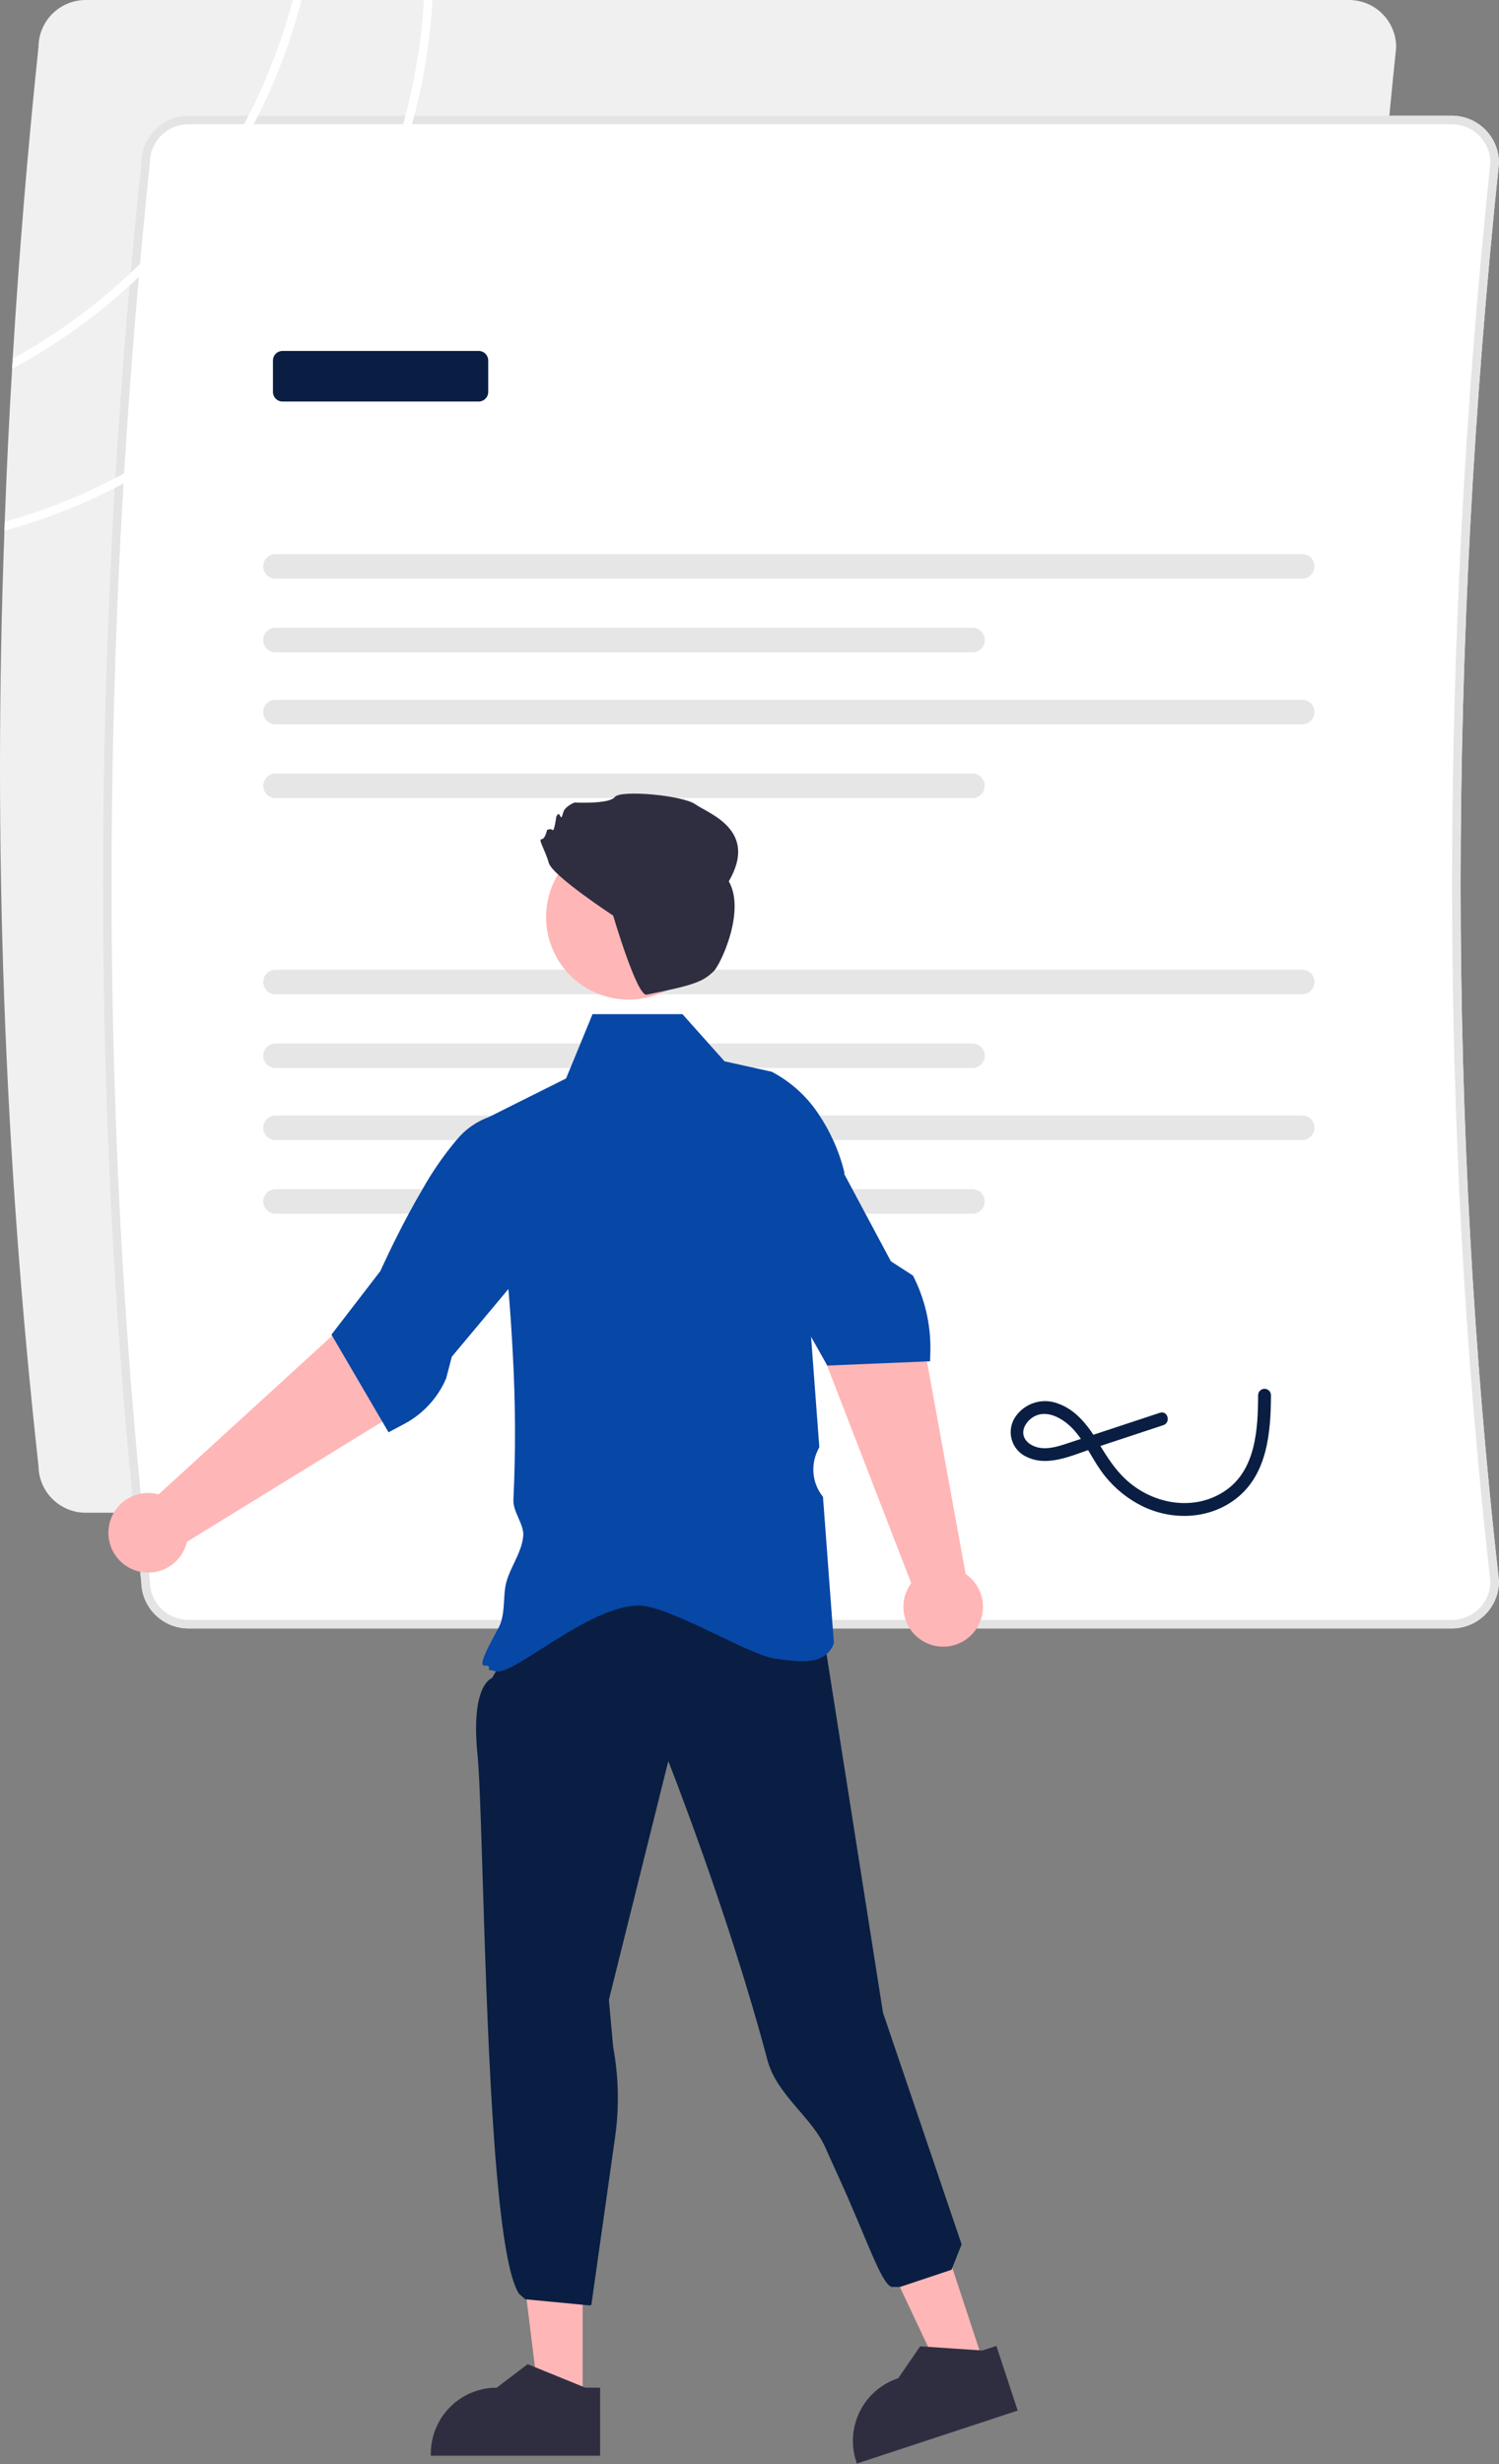 <svg width="350" height="575" viewBox="0 0 350 575" fill="none" xmlns="http://www.w3.org/2000/svg">
<rect x="0" y="0" width="350" height="575" fill="#808080" stroke="none"/>
<path d="M317.108 166.29C317.378 133.18 318.725 99.75 321.148 66C321.188 65.33 321.238 64.67 321.288 64C322.568 46.43 324.135 28.797 325.988 11.1V11C325.986 8.083 324.827 5.286 322.764 3.224C320.702 1.161 317.905 0.002 314.988 0H19.988C17.081 0.006 14.294 1.16 12.234 3.21C10.174 5.261 9.007 8.043 8.988 10.95C6.428 35.32 4.421 59.57 2.968 83.7C2.908 84.49 2.868 85.27 2.828 86.06C2.108 97.99 1.535 109.89 1.108 121.76C1.078 122.46 1.048 123.16 1.038 123.86C-1.692 196.69 0.965 269.622 8.988 342.06C9.009 344.965 10.177 347.745 12.237 349.794C14.297 351.842 17.083 352.995 19.988 353H314.988C317.905 352.998 320.702 351.839 322.764 349.776C324.827 347.714 325.986 344.917 325.988 342V341.89C324.538 329.02 323.265 316.067 322.168 303.03C322.008 301.12 321.851 299.21 321.698 297.3C320.938 287.91 320.275 278.483 319.708 269.02C319.588 267.11 319.478 265.2 319.378 263.29C318.308 244.35 317.608 225.263 317.278 206.03C317.238 204.12 317.208 202.22 317.178 200.3C317.058 190.91 317.021 181.483 317.068 172.02C317.068 170.11 317.078 168.2 317.108 166.29Z" fill="#F0F0F0"/>
<path d="M349.988 38C349.986 35.083 348.827 32.286 346.764 30.224C344.702 28.161 341.905 27.002 338.988 27H43.988C41.081 27.006 38.294 28.16 36.234 30.21C34.174 32.261 33.007 35.043 32.988 37.95C23.028 132.92 21.378 226.21 28.048 316C28.858 327.11 29.805 338.163 30.888 349.16C31.468 355.05 32.085 360.923 32.738 366.78C32.818 367.54 32.898 368.3 32.988 369.06C33.009 371.965 34.177 374.745 36.237 376.794C38.297 378.842 41.083 379.995 43.988 380H338.988C341.905 379.998 344.702 378.839 346.764 376.776C348.827 374.714 349.986 371.917 349.988 369V368.89C338.058 263.12 338.058 151.83 349.988 38.1V38Z" fill="white"/>
<path d="M349.988 38C349.986 35.083 348.827 32.286 346.764 30.224C344.702 28.161 341.905 27.002 338.988 27H43.988C41.081 27.006 38.294 28.16 36.234 30.21C34.174 32.261 33.007 35.043 32.988 37.95C23.028 132.92 21.378 226.21 28.048 316C28.858 327.11 29.805 338.163 30.888 349.16C31.468 355.05 32.085 360.923 32.738 366.78C32.818 367.54 32.898 368.3 32.988 369.06C33.009 371.965 34.177 374.745 36.237 376.794C38.297 378.842 41.083 379.995 43.988 380H338.988C341.905 379.998 344.702 378.839 346.764 376.776C348.827 374.714 349.986 371.917 349.988 369V368.89C338.058 263.12 338.058 151.83 349.988 38.1V38ZM347.988 369.06C347.97 371.436 347.015 373.709 345.329 375.383C343.643 377.057 341.364 377.998 338.988 378H43.988C41.602 377.996 39.315 377.047 37.628 375.36C35.941 373.673 34.992 371.386 34.988 369V368.89C34.918 368.25 34.848 367.6 34.778 366.96C34.088 360.84 33.445 354.703 32.848 348.55C31.798 337.76 30.868 326.91 30.058 316C23.388 226.26 25.028 133.03 34.988 38.1V38C34.992 35.614 35.941 33.327 37.628 31.64C39.315 29.953 41.602 29.004 43.988 29H338.988C341.366 29.001 343.647 29.942 345.334 31.619C347.02 33.296 347.974 35.572 347.988 37.95C336.058 151.77 336.058 263.18 347.988 369.06Z" fill="#E4E4E4"/>
<path d="M64.322 129.291C63.563 129.293 62.836 129.596 62.3 130.133C61.764 130.671 61.463 131.398 61.463 132.157C61.463 132.916 61.764 133.644 62.3 134.181C62.836 134.719 63.563 135.022 64.322 135.024H304.053C304.812 135.022 305.539 134.719 306.075 134.181C306.611 133.644 306.912 132.916 306.912 132.157C306.912 131.398 306.611 130.671 306.075 130.133C305.539 129.596 304.812 129.293 304.053 129.291H64.322Z" fill="#E6E6E6"/>
<path d="M64.322 146.49C63.563 146.492 62.835 146.794 62.299 147.332C61.762 147.869 61.461 148.597 61.461 149.357C61.461 150.116 61.762 150.844 62.299 151.382C62.835 151.919 63.563 152.222 64.322 152.223H227.067C227.826 152.222 228.554 151.919 229.09 151.382C229.626 150.844 229.928 150.116 229.928 149.357C229.928 148.597 229.626 147.869 229.09 147.332C228.554 146.794 227.826 146.492 227.067 146.49H64.322Z" fill="#E6E6E6"/>
<path d="M64.322 163.301C63.563 163.302 62.835 163.605 62.299 164.142C61.762 164.68 61.461 165.408 61.461 166.167C61.461 166.926 61.762 167.655 62.299 168.192C62.835 168.729 63.563 169.032 64.322 169.033H304.053C304.812 169.032 305.54 168.729 306.076 168.192C306.613 167.655 306.914 166.926 306.914 166.167C306.914 165.408 306.613 164.68 306.076 164.142C305.54 163.605 304.812 163.302 304.053 163.301H64.322Z" fill="#E6E6E6"/>
<path d="M64.322 180.5C63.563 180.502 62.836 180.805 62.3 181.342C61.764 181.88 61.463 182.607 61.463 183.366C61.463 184.125 61.764 184.853 62.3 185.39C62.836 185.928 63.563 186.231 64.322 186.233H227.067C227.826 186.231 228.553 185.928 229.089 185.39C229.625 184.853 229.926 184.125 229.926 183.366C229.926 182.607 229.625 181.88 229.089 181.342C228.553 180.805 227.826 180.502 227.067 180.5H64.322Z" fill="#E6E6E6"/>
<path d="M64.322 226.291C63.563 226.293 62.836 226.596 62.3 227.133C61.764 227.671 61.463 228.398 61.463 229.157C61.463 229.916 61.764 230.644 62.3 231.181C62.836 231.719 63.563 232.022 64.322 232.024H304.053C304.812 232.022 305.539 231.719 306.075 231.181C306.611 230.644 306.912 229.916 306.912 229.157C306.912 228.398 306.611 227.671 306.075 227.133C305.539 226.596 304.812 226.293 304.053 226.291H64.322Z" fill="#E6E6E6"/>
<path d="M64.322 243.49C63.563 243.492 62.835 243.794 62.299 244.332C61.762 244.869 61.461 245.597 61.461 246.357C61.461 247.116 61.762 247.844 62.299 248.382C62.835 248.919 63.563 249.222 64.322 249.223H227.067C227.826 249.222 228.554 248.919 229.09 248.382C229.626 247.844 229.928 247.116 229.928 246.357C229.928 245.597 229.626 244.869 229.09 244.332C228.554 243.794 227.826 243.492 227.067 243.49H64.322Z" fill="#E6E6E6"/>
<path d="M64.322 260.301C63.563 260.302 62.835 260.605 62.299 261.142C61.762 261.68 61.461 262.408 61.461 263.167C61.461 263.926 61.762 264.655 62.299 265.192C62.835 265.729 63.563 266.032 64.322 266.033H304.053C304.812 266.032 305.54 265.729 306.076 265.192C306.613 264.655 306.914 263.926 306.914 263.167C306.914 262.408 306.613 261.68 306.076 261.142C305.54 260.605 304.812 260.302 304.053 260.301H64.322Z" fill="#E6E6E6"/>
<path d="M64.322 277.5C63.563 277.502 62.836 277.805 62.3 278.342C61.764 278.88 61.463 279.607 61.463 280.366C61.463 281.125 61.764 281.853 62.3 282.39C62.836 282.928 63.563 283.231 64.322 283.233H227.067C227.826 283.231 228.553 282.928 229.089 282.39C229.625 281.853 229.926 281.125 229.926 280.366C229.926 279.607 229.625 278.88 229.089 278.342C228.553 277.805 227.826 277.502 227.067 277.5H64.322Z" fill="#E6E6E6"/>
<path d="M270.824 329.676L256.799 334.311C254.461 335.083 252.124 335.855 249.786 336.628C247.621 337.341 245.278 338.189 242.961 337.882C241.359 337.67 239.533 336.748 239.034 335.1C238.562 333.541 239.563 331.91 240.776 330.988C244.122 328.441 248.354 331.033 250.726 333.67C253.627 336.895 255.268 341.058 257.988 344.434C260.41 347.461 263.481 349.907 266.973 351.59C273.914 354.867 282.381 354.519 288.572 349.743C295.965 344.04 296.719 334.156 296.758 325.533C296.745 325.144 296.581 324.776 296.301 324.505C296.021 324.235 295.647 324.084 295.258 324.084C294.869 324.084 294.495 324.235 294.216 324.505C293.936 324.776 293.772 325.144 293.758 325.533C293.723 333.348 293.278 342.929 286.152 347.819C279.326 352.503 270.355 351.261 264.071 346.269C260.569 343.488 258.414 339.861 256.115 336.106C253.871 332.44 251.084 328.886 246.86 327.46C245.049 326.802 243.065 326.789 241.246 327.424C239.426 328.06 237.882 329.304 236.874 330.947C236.413 331.722 236.123 332.586 236.023 333.482C235.922 334.378 236.014 335.285 236.292 336.143C236.569 337.001 237.027 337.789 237.633 338.457C238.239 339.124 238.981 339.654 239.808 340.013C244.706 342.346 250.309 339.612 255.025 338.053L271.621 332.568C273.446 331.965 272.664 329.067 270.824 329.676Z" fill="#091E42"/>
<path d="M229.263 550.176L219.428 553.416L202.25 517.026L216.765 512.244L229.263 550.176Z" fill="#FFB6B6"/>
<path d="M236.278 558.44L235.608 556.41L233.848 551.06L232.648 547.42L229.368 548.5L228.688 548.45L219.678 547.84L218.478 547.76L216.698 547.64L214.858 547.51L209.718 554.98H209.708C207.787 555.606 206.009 556.607 204.478 557.925C202.946 559.243 201.692 560.853 200.788 562.66C200.678 562.88 200.578 563.1 200.478 563.32C200.23 563.858 200.019 564.413 199.848 564.98C199.07 567.43 198.925 570.038 199.428 572.56C199.557 573.185 199.721 573.803 199.918 574.41L199.948 574.51L200.068 574.88L200.788 574.64L207.108 572.56L229.248 565.27L233.638 563.82L234.988 563.37H234.998L237.618 562.51L236.278 558.44Z" fill="#2F2E41"/>
<path d="M136.043 558.732L125.689 558.731L120.763 518.793L136.045 518.794L136.043 558.732Z" fill="#FFB6B6"/>
<path d="M119.473 383.652L114.883 391.592C114.883 391.592 109.839 392.969 111.487 409.41C112.651 421.02 113.029 473 115.959 506.769C117.179 520.824 118.841 531.724 121.185 535.246L122.629 536.539L137.696 537.979L138.076 537.846L143.609 498.77C144.602 491.755 144.453 484.626 143.168 477.659L142.168 466.659L156.041 410.962C156.041 410.962 170.168 446.659 179.168 480.659C181.335 488.844 189.564 494.049 192.684 501.072C193.729 503.425 194.756 505.705 195.759 507.893C202.358 522.299 205.665 532.788 208.168 533.659H210.168L222.168 529.659L224.529 523.724L206.168 469.659L192.419 382.365C166.222 368.279 141.647 366.711 119.473 383.652Z" fill="#091E42"/>
<path d="M194.518 266.03C193.613 264.038 192.55 262.122 191.338 260.3C188.567 255.982 184.716 252.463 180.168 250.09L176.228 249.22L169.168 247.66L165.448 243.49L159.348 236.66H138.348L135.538 243.49L133.178 249.22L132.168 251.66L114.188 260.65C114.178 260.65 114.178 260.65 114.168 260.66C114.408 262.46 114.644 264.25 114.878 266.03C115.388 269.9 115.868 273.723 116.318 277.5C116.548 279.42 116.768 281.33 116.978 283.23C117.648 289.19 118.224 295.047 118.708 300.8C119.138 305.94 119.481 311.007 119.738 316C120.363 327.34 120.41 338.705 119.878 350.05C119.738 352.72 122.388 355.76 122.178 358.37C121.828 362.63 118.538 366.41 117.958 370.48C117.598 372.98 117.758 375.64 117.128 378C116.952 378.691 116.69 379.356 116.348 379.98C116.348 379.99 116.338 379.99 116.338 380C109.138 392.86 114.788 386.72 114.118 389.61L114.438 389.69C114.588 389.73 115.048 389.85 115.788 390.02C120.018 391.03 137.458 374.66 149.168 374.66C156.198 374.66 174.808 386.22 181.038 387.06C185.968 387.72 190.368 388.32 192.988 386.01C193.748 385.336 194.329 384.484 194.678 383.53L194.708 383.44L194.698 383.35L194.448 380L194.298 378L192.158 349.3C190.963 347.818 190.207 346.031 189.977 344.141C189.748 342.252 190.053 340.335 190.858 338.61L191.298 337.68L189.678 316L189.378 311.95L189.268 310.58V310.57L188.488 300.1L190.368 294.38V294.37L194.028 283.23L195.908 277.5L197.088 273.9L197.168 273.66C196.538 271.036 195.65 268.48 194.518 266.03Z" fill="#0747A6"/>
<path d="M212.761 369.439L192.602 317.337L183.238 298.312L201.243 288.365L215.744 313.914L225.465 367.296C226.995 368.34 228.178 369.818 228.861 371.54C229.545 373.262 229.698 375.149 229.301 376.959C228.904 378.769 227.975 380.418 226.633 381.696C225.292 382.974 223.599 383.821 221.772 384.129C219.945 384.437 218.068 384.192 216.381 383.425C214.695 382.659 213.276 381.405 212.307 379.826C211.339 378.247 210.864 376.414 210.945 374.563C211.026 372.712 211.659 370.928 212.761 369.439Z" fill="#FFB6B6"/>
<path d="M213.168 297.66L208.008 294.32L202.078 283.23L199.018 277.5L197.088 273.9L196.268 272.36L186.998 266.03L180.738 261.75L175.638 266.03L173.208 268.07L175.588 277.5L177.028 283.23L180.168 295.66L189.378 311.95L191.668 316L192.978 318.33L192.988 318.35L193.168 318.66L216.438 317.69L217.168 317.66L217.208 316L217.228 315.4C217.238 315.1 217.238 314.8 217.238 314.5C217.235 308.643 215.84 302.872 213.168 297.66Z" fill="#0747A6"/>
<path d="M37.043 348.718L78.284 311.033L92.617 295.406L108.417 308.577L89.868 331.358L43.648 359.779C43.229 361.584 42.281 363.222 40.924 364.484C39.568 365.746 37.865 366.573 36.034 366.859C34.204 367.146 32.33 366.878 30.652 366.092C28.975 365.305 27.571 364.035 26.622 362.444C25.672 360.853 25.219 359.015 25.322 357.165C25.425 355.315 26.078 353.539 27.199 352.063C28.319 350.588 29.855 349.481 31.609 348.885C33.363 348.289 35.256 348.231 37.043 348.718Z" fill="#FFB6B6"/>
<path d="M122.178 283.23L122.098 277.5L121.948 266.03L121.888 261.58L121.718 261.46C120.786 260.849 119.731 260.453 118.628 260.3C117.658 260.139 116.668 260.139 115.698 260.3C115.186 260.379 114.682 260.496 114.188 260.65C114.178 260.65 114.178 260.65 114.168 260.66C111.204 261.724 108.586 263.578 106.598 266.02L106.588 266.03C103.589 269.597 100.931 273.438 98.648 277.5C97.518 279.42 96.438 281.36 95.428 283.23C91.608 290.34 88.858 296.5 88.808 296.61L77.388 311.44L77.548 311.71L80.058 316L89.258 331.73L90.718 334.23L94.448 332.24C98.796 329.92 102.224 326.189 104.168 321.66L105.498 316.58L105.988 316L118.708 300.8L122.348 296.44L122.178 283.23Z" fill="#0747A6"/>
<path d="M165.763 217.091C167.466 206.596 160.339 196.708 149.844 195.005C139.35 193.302 129.461 200.429 127.758 210.924C126.055 221.418 133.182 231.306 143.677 233.009C154.172 234.712 164.06 227.585 165.763 217.091Z" fill="#FFB6B6"/>
<path d="M128.151 201.387C127.296 198.392 125.585 195.826 126.44 195.826C127.296 195.826 127.724 193.687 127.724 193.687C127.724 193.687 128.579 193.259 129.007 193.687C129.435 194.114 129.863 190.692 129.863 190.692C129.863 190.692 130.29 189.409 130.718 190.264C131.146 191.12 131.146 190.692 131.574 189.409C132.001 188.125 134.141 187.27 134.141 187.27C134.141 187.27 142.269 187.697 143.552 185.986C144.835 184.275 159.38 185.559 162.375 187.697C165.37 189.836 177.168 193.66 170.168 205.66C174.168 212.66 168.196 225.145 166.653 226.627C164.213 228.969 162.524 229.814 150.979 232.111C148.719 232.561 143.168 213.66 143.168 213.66C143.168 213.66 129.007 204.382 128.151 201.387Z" fill="#2F2E41"/>
<path d="M136.668 557.169L136.048 556.919L124.908 552.379L123.198 551.689L115.978 557.169H115.968C111.889 557.174 107.978 558.797 105.094 561.683C102.211 564.568 100.59 568.48 100.588 572.559V573.059H140.118V557.169H136.668Z" fill="#2F2E41"/>
<path d="M98.968 0C97.395 27.967 87.114 54.742 69.567 76.575C52.019 98.409 28.082 114.208 1.108 121.76C1.078 122.46 1.048 123.16 1.038 123.86C28.571 116.286 53.029 100.255 70.959 78.031C88.89 55.806 99.387 28.512 100.968 0H98.968Z" fill="white"/>
<path d="M68.338 0C63.691 17.657 55.499 34.183 44.261 48.572C33.022 62.962 18.973 74.914 2.968 83.7C2.908 84.49 2.868 85.27 2.828 86.06C19.415 77.147 33.981 64.901 45.61 50.091C57.24 35.281 65.682 18.227 70.408 0H68.338Z" fill="white"/>
<path d="M111.756 93.7H65.968C65.375 93.699 64.806 93.463 64.387 93.044C63.968 92.624 63.732 92.056 63.731 91.463V84.126C63.732 83.533 63.968 82.965 64.387 82.546C64.806 82.126 65.375 81.89 65.968 81.89H111.756C112.349 81.89 112.917 82.126 113.337 82.546C113.756 82.965 113.992 83.533 113.993 84.126V91.463C113.992 92.056 113.756 92.624 113.337 93.044C112.917 93.463 112.349 93.699 111.756 93.7Z" fill="#091E42"/>
</svg>
